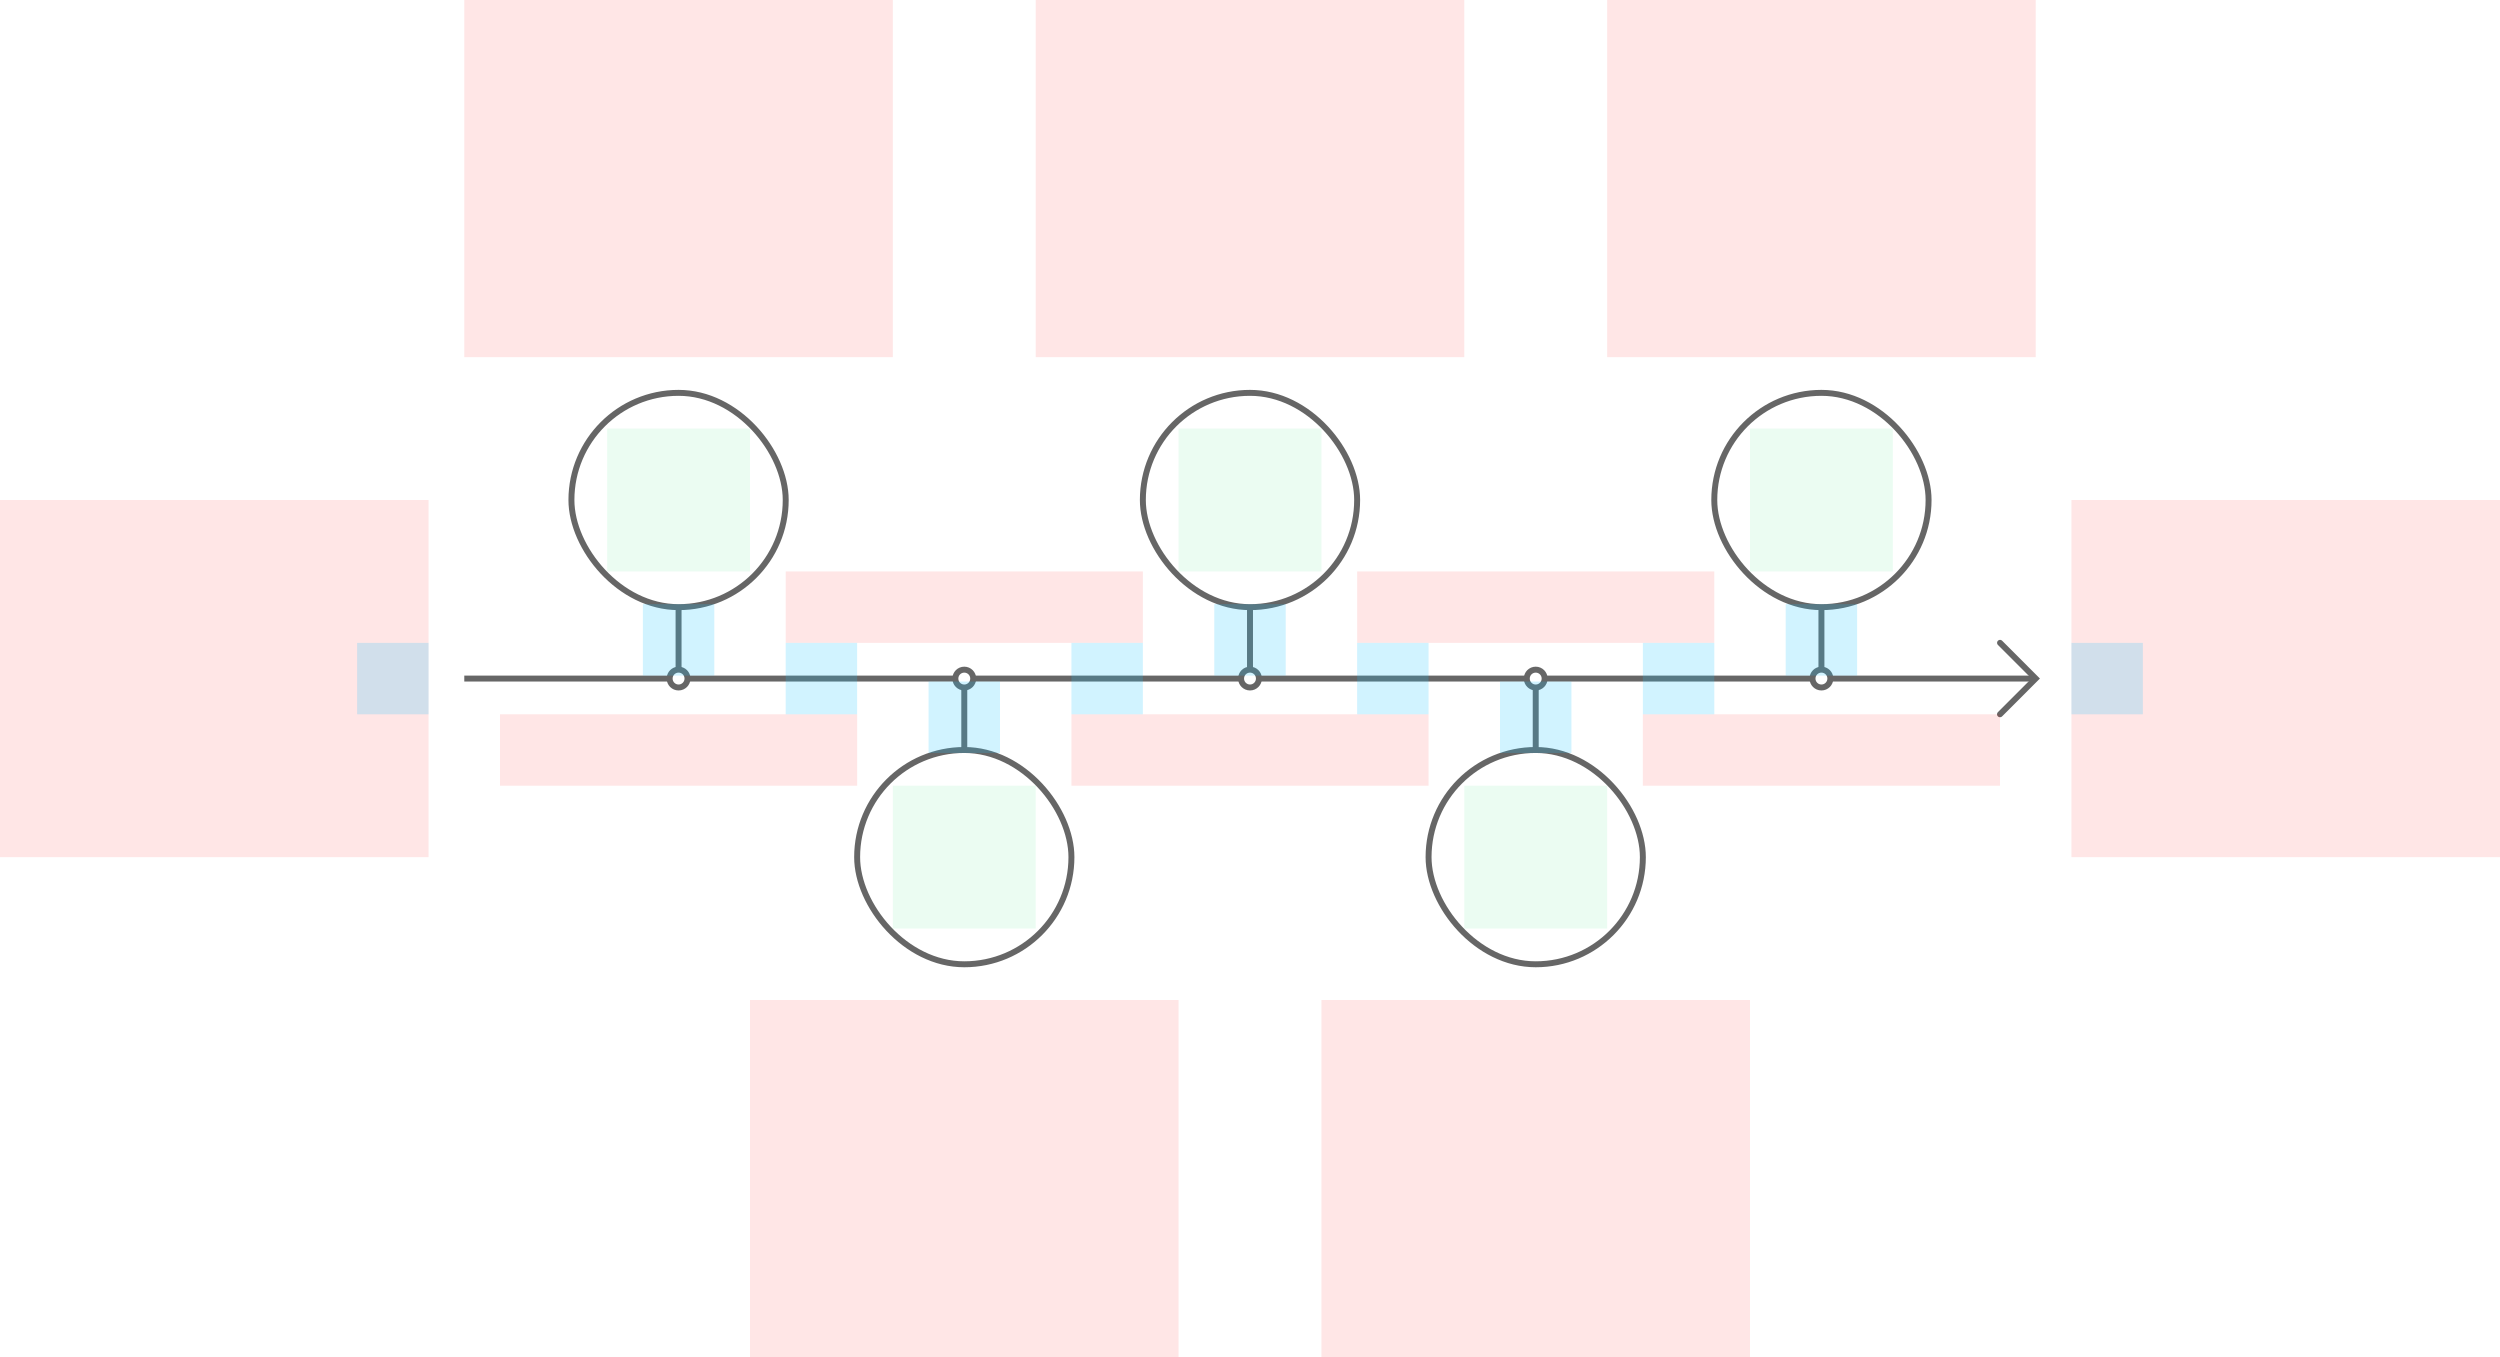 <svg width="840" height="456" viewBox="0 0 840 456" fill="none" xmlns="http://www.w3.org/2000/svg">
<g id="timeline1--family--5">
<g id="lines">
<g id="cu">
<path id="head" d="M672 239.996L684 227.988L672.016 215.996" stroke="#666666" stroke-width="2" stroke-miterlimit="10" stroke-linecap="round"/>
<path id="s6" d="M156 227.996C156 227.996 221.837 227.996 224.998 227.996" stroke="#666666" stroke-width="2"/>
<path id="s5" d="M230.998 227.996C230.998 227.996 316.875 227.996 320.998 227.996" stroke="#666666" stroke-width="2"/>
<path id="s4" d="M327 227.996C327 227.996 412.878 227.996 417 227.996" stroke="#666666" stroke-width="2"/>
<path id="s3" d="M423 227.996C423 227.996 508.878 227.996 513 227.996" stroke="#666666" stroke-width="2"/>
<path id="s2" d="M519 227.996C519 227.996 604.878 227.996 609 227.996" stroke="#666666" stroke-width="2"/>
<path id="s1" d="M615 227.996C615 227.996 680.84 227.996 684 227.996" stroke="#666666" stroke-width="2"/>
</g>
<g id="g-5">
<rect id="cr-big" x="576" y="132" width="72" height="72" rx="36" stroke="#666666" stroke-width="2"/>
<path id="cr-small" d="M612 230.996C613.657 230.996 615 229.653 615 227.996C615 226.339 613.657 224.996 612 224.996C610.343 224.996 609 226.339 609 227.996C609 229.653 610.343 230.996 612 230.996Z" stroke="#666666" stroke-width="2" stroke-miterlimit="10"/>
<path id="ln" d="M612 204V224.996" stroke="#666666" stroke-width="2"/>
</g>
<g id="g-4">
<rect id="cr-big_2" x="552" y="323.998" width="72" height="72" rx="36" transform="rotate(-180 552 323.998)" stroke="#666666" stroke-width="2"/>
<path id="cr-small_2" d="M516 225.002C514.343 225.002 513 226.345 513 228.002C513 229.659 514.343 231.002 516 231.002C517.657 231.002 519 229.659 519 228.002C519 226.345 517.657 225.002 516 225.002Z" stroke="#666666" stroke-width="2" stroke-miterlimit="10"/>
<path id="ln_2" d="M516 252L516 231.002" stroke="#666666" stroke-width="2"/>
</g>
<g id="g-3">
<rect id="cr-big_3" x="384" y="132" width="72" height="72" rx="36" stroke="#666666" stroke-width="2"/>
<path id="cr-small_3" d="M420 230.996C421.657 230.996 423 229.653 423 227.996C423 226.339 421.657 224.996 420 224.996C418.343 224.996 417 226.339 417 227.996C417 229.653 418.343 230.996 420 230.996Z" stroke="#666666" stroke-width="2" stroke-miterlimit="10"/>
<path id="ln_3" d="M420 204V224.996" stroke="#666666" stroke-width="2"/>
</g>
<g id="g-2">
<rect id="cr-big_4" x="360" y="324" width="72" height="72" rx="36" transform="rotate(-180 360 324)" stroke="#666666" stroke-width="2"/>
<path id="cr-small_4" d="M324 225.002C322.343 225.002 321 226.345 321 228.002C321 229.659 322.343 231.002 324 231.002C325.657 231.002 327 229.659 327 228.002C327 226.345 325.657 225.002 324 225.002Z" stroke="#666666" stroke-width="2" stroke-miterlimit="10"/>
<path id="ln_4" d="M324 252L324 231.002" stroke="#666666" stroke-width="2"/>
</g>
<g id="g-1">
<rect id="cr-big_5" x="192" y="132" width="72" height="72" rx="36" stroke="#666666" stroke-width="2"/>
<path id="cr-small_5" d="M228 230.996C229.657 230.996 231 229.653 231 227.996C231 226.339 229.657 224.996 228 224.996C226.343 224.996 225 226.339 225 227.996C225 229.653 226.343 230.996 228 230.996Z" stroke="#666666" stroke-width="2" stroke-miterlimit="10"/>
<path id="ln_5" d="M228 204V224.996" stroke="#666666" stroke-width="2"/>
</g>
</g>
<rect id="tx-lc-end" x="696" y="168" width="144" height="120" fill="#FF0000" fill-opacity="0.1"/>
<rect id="tx-rc-start" y="168" width="144" height="120" fill="#FF0000" fill-opacity="0.1"/>
<rect id="ic-cc-5" x="588" y="144" width="48" height="48" fill="#33DE7B" fill-opacity="0.1"/>
<rect id="ic-cc-4" x="492" y="264" width="48" height="48" fill="#33DE7B" fill-opacity="0.1"/>
<rect id="ic-cc-3" x="396" y="144" width="48" height="48" fill="#33DE7B" fill-opacity="0.1"/>
<rect id="ic-cc-2" x="300" y="264" width="48" height="48" fill="#33DE7B" fill-opacity="0.1"/>
<rect id="ic-cc-1" x="204" y="144" width="48" height="48" fill="#33DE7B" fill-opacity="0.1"/>
<rect id="tx-ct-5b" x="552" y="240" width="120" height="24" fill="#FF0000" fill-opacity="0.1"/>
<rect id="tx-cb-4b" x="456" y="192" width="120" height="24" fill="#FF0000" fill-opacity="0.1"/>
<rect id="tx-ct-3b" x="360" y="240" width="120" height="24" fill="#FF0000" fill-opacity="0.1"/>
<rect id="tx-cb-2b" x="264" y="192" width="120" height="24" fill="#FF0000" fill-opacity="0.1"/>
<rect id="tx-ct-1b" x="168" y="240" width="120" height="24" fill="#FF0000" fill-opacity="0.1"/>
<rect id="tx-cb-5" x="540" width="144" height="120" fill="#FF0000" fill-opacity="0.1"/>
<rect id="tx-ct-4" x="444" y="336" width="144" height="120" fill="#FF0000" fill-opacity="0.1"/>
<rect id="tx-cb-3" x="348" width="144" height="120" fill="#FF0000" fill-opacity="0.1"/>
<rect id="tx-ct-2" x="252" y="336" width="144" height="120" fill="#FF0000" fill-opacity="0.1"/>
<rect id="tx-cb-1" x="156" width="144" height="120" fill="#FF0000" fill-opacity="0.1"/>
<rect id="bt-lc-add-6" x="696" y="216" width="24" height="24" fill="#1AC6FF" fill-opacity="0.2"/>
<rect id="bt-cc-add-5" x="552" y="216" width="24" height="24" fill="#1AC6FF" fill-opacity="0.2"/>
<rect id="bt-cc-add-4" x="456" y="216" width="24" height="24" fill="#1AC6FF" fill-opacity="0.2"/>
<rect id="bt-cc-add-3" x="360" y="216" width="24" height="24" fill="#1AC6FF" fill-opacity="0.2"/>
<rect id="bt-cc-add-2" x="264" y="216" width="24" height="24" fill="#1AC6FF" fill-opacity="0.2"/>
<rect id="bt-rc-add-1" x="120" y="216" width="24" height="24" fill="#1AC6FF" fill-opacity="0.2"/>
<rect id="bt-cc-remove-5" x="600" y="203" width="24" height="24" fill="#1AC6FF" fill-opacity="0.2"/>
<rect id="bt-cc-remove-4" x="504" y="229" width="24" height="24" fill="#1AC6FF" fill-opacity="0.2"/>
<rect id="bt-cc-remove-3" x="408" y="203" width="24" height="24" fill="#1AC6FF" fill-opacity="0.2"/>
<rect id="bt-cc-remove-2" x="312" y="229" width="24" height="24" fill="#1AC6FF" fill-opacity="0.2"/>
<rect id="bt-cc-remove-1" x="216" y="203" width="24" height="24" fill="#1AC6FF" fill-opacity="0.2"/>
</g>
</svg>
